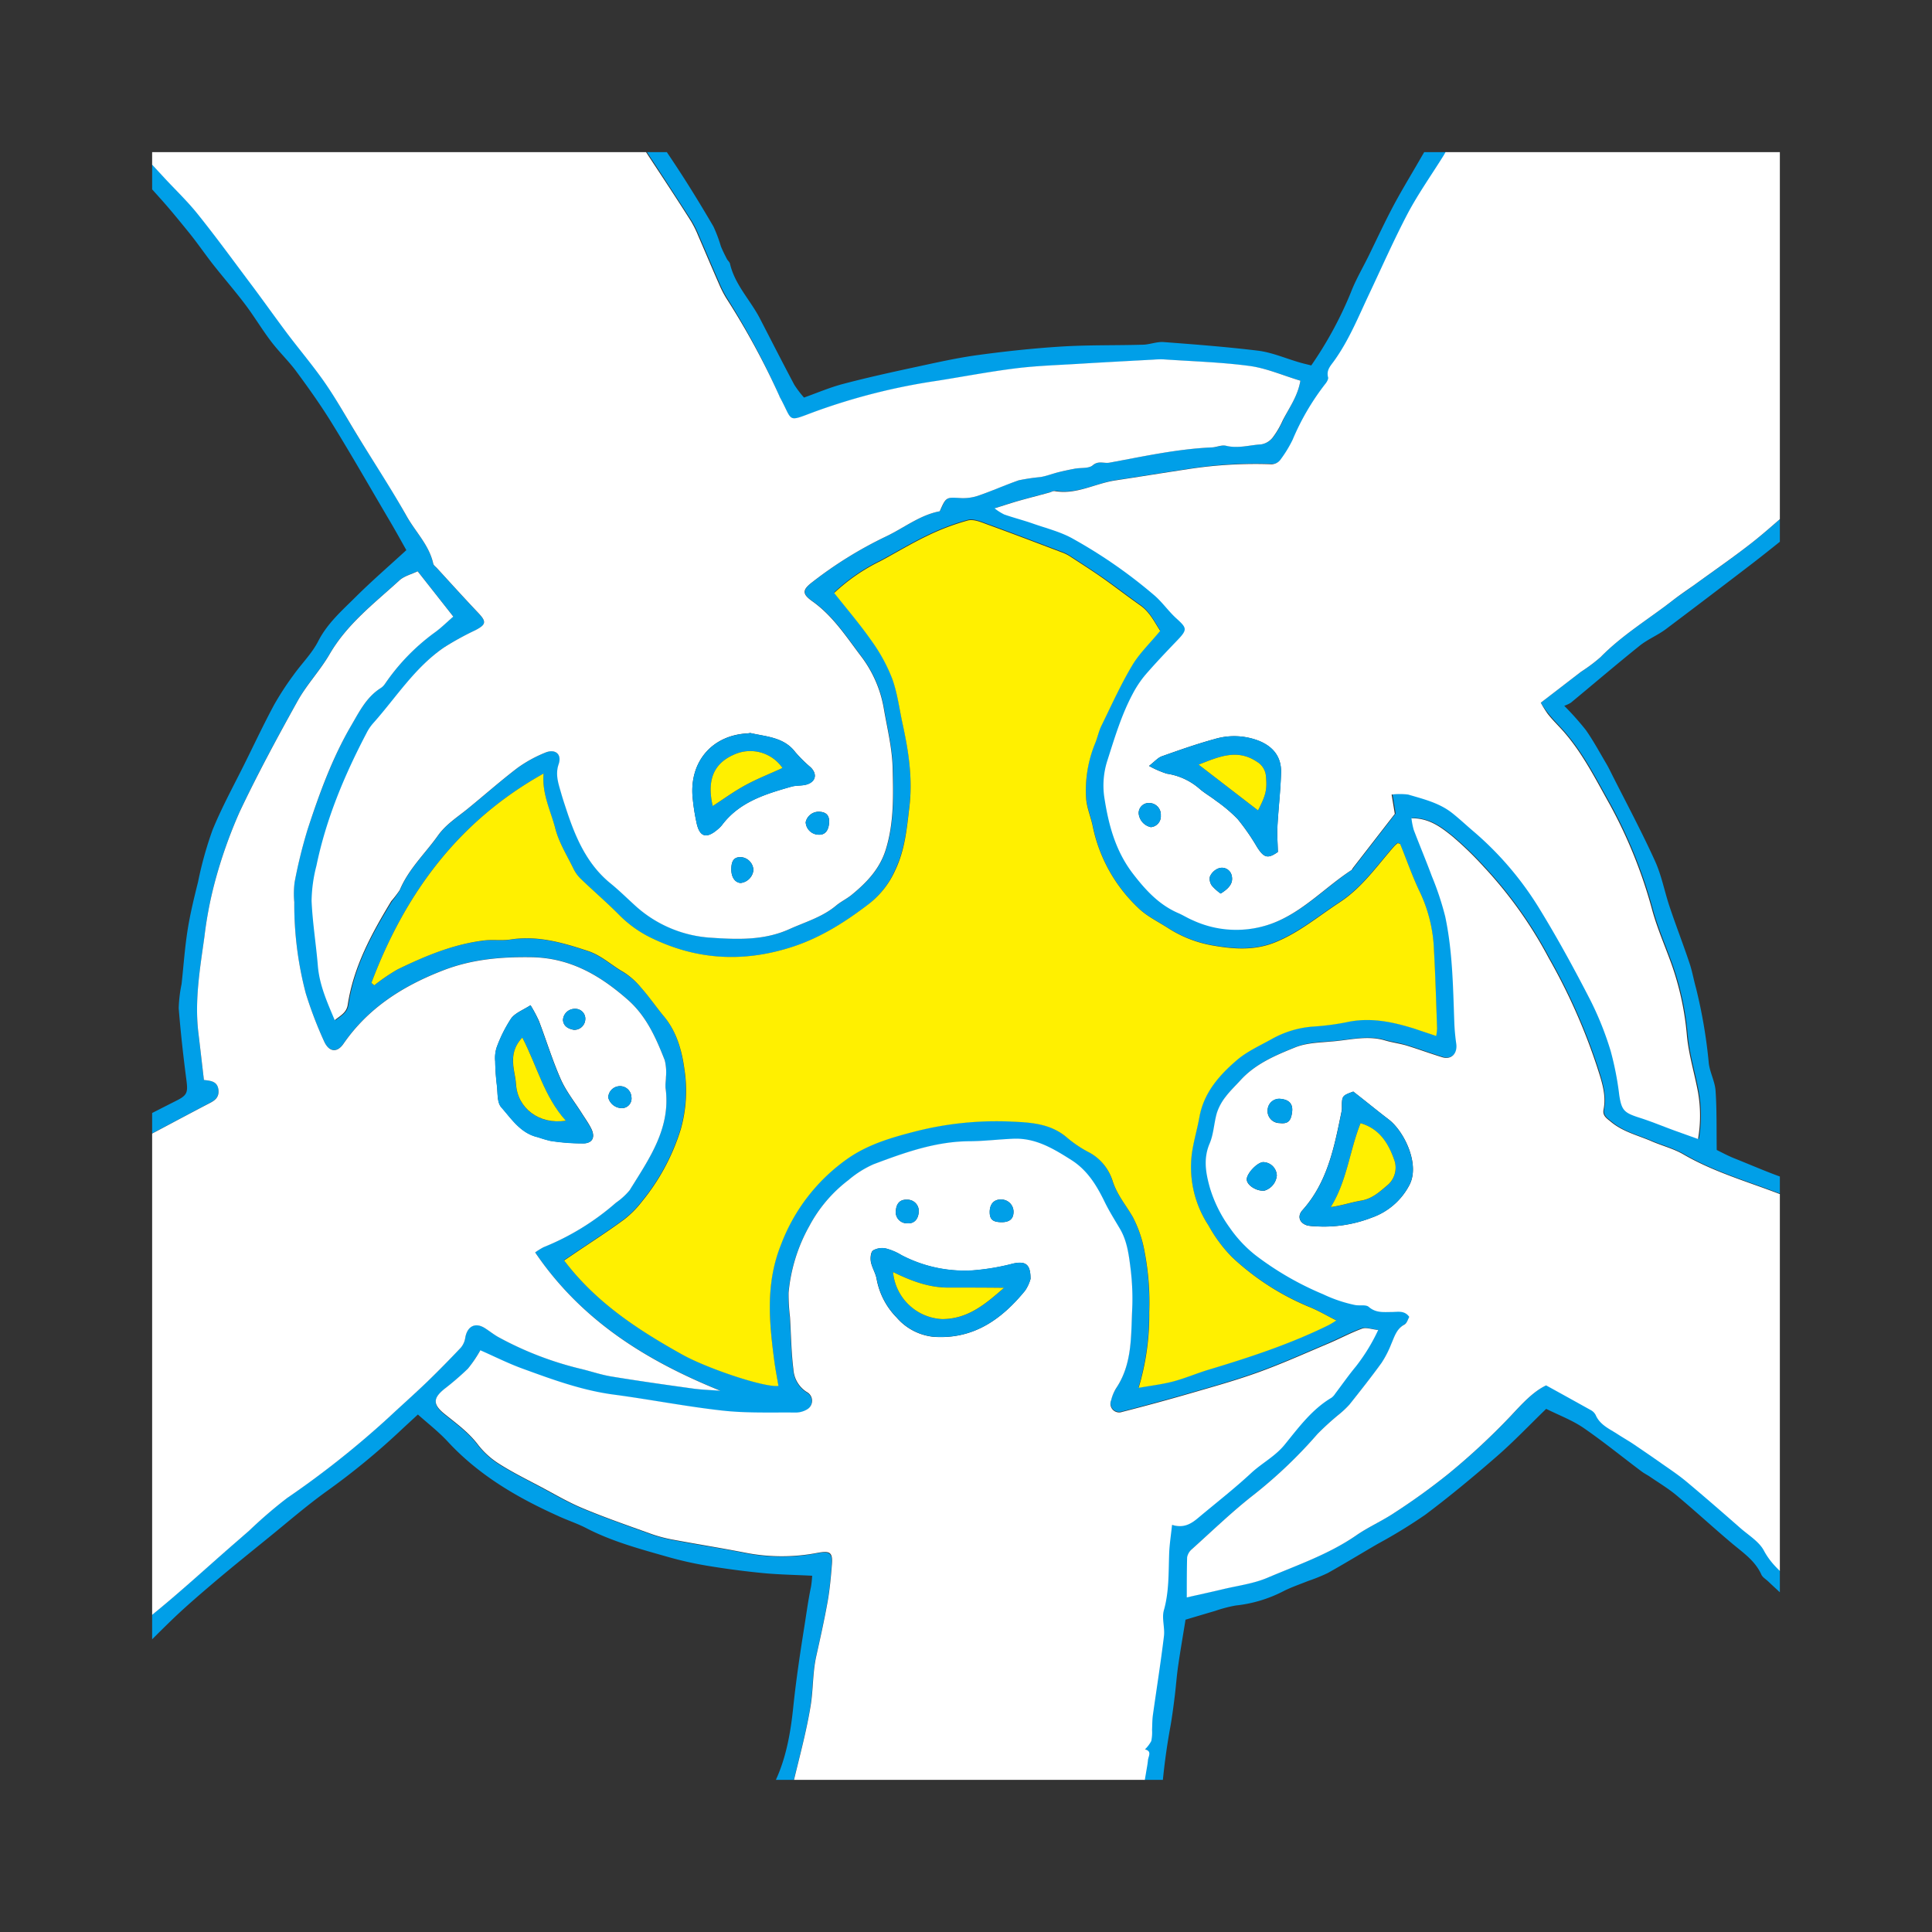 <svg id="レイヤー_1" data-name="レイヤー 1" xmlns="http://www.w3.org/2000/svg" xmlns:xlink="http://www.w3.org/1999/xlink" viewBox="0 0 400 400"><rect x="0" y="0" width="400" height="400" fill="#333333" stroke="none"/><defs><style>.cls-1{fill:none;}.cls-2{clip-path:url(#clip-path);}.cls-3{fill:#009fe8;}.cls-4{fill:#fff;}.cls-5{fill:#fff000;}</style><clipPath id="clip-path"><rect class="cls-1" x="31.5" y="31.5" width="337" height="337"/></clipPath></defs><g class="cls-2"><path class="cls-3" d="M412.87,79.5c-.79.72-1.55,1.45-2.35,2.14-2.53,2.15-5.06,4.31-7.64,6.41A32.61,32.61,0,0,1,399.93,90q-7.28,4.68-14.56,9.36c-1,.63-2.07,1.09-3,1.79-2.57,2-5.07,4-7.59,6-4,3.16-7.9,6.36-11.91,9.46q-9,6.9-18,13.67c-1.7,1.26-3.73,2.08-5.38,3.4-4.81,3.86-9.51,7.88-14.27,11.82a7.17,7.17,0,0,1-1.36.63,59.44,59.44,0,0,1,4.46,5c1.57,2.23,2.87,4.65,4.26,7,.44.75.82,1.54,1.21,2.32,3,5.93,6.13,11.79,8.87,17.83,1.41,3.1,2,6.54,3.13,9.79,1.28,3.8,2.74,7.54,4,11.33.57,1.67.86,3.43,1.34,5.13a104.81,104.81,0,0,1,2.66,15.63c.24,1.92,1.27,3.76,1.4,5.67.27,3.88.18,7.78.24,12.26.89.43,2.24,1.17,3.66,1.74,4.29,1.7,8.52,3.63,12.94,4.91,6.59,1.92,12,6.21,18.43,8.45,3.31,1.16,6.63,2.33,9.93,3.54,2,.74,4,1.58,6,2.38.18.07.33.23.51.28,7.3,2.29,14,6.15,21.52,8,1.95.47,3.72,1.71,5.57,2.58,1,.46,2,.91,3,1.33.36.16.82.12,1.13.33a31.1,31.1,0,0,0,11.5,4.83c1.19.25,1.31,1.37.79,2.95-.95,2.93-3.12,5.2-4.2,8.08a78.93,78.93,0,0,1-3.61,8c-1.47,2.88-3.12,5.67-4.75,8.47-1.81,3.13-3.7,6.22-5.53,9.34-2.23,3.79-4.39,7.62-6.68,11.38-.76,1.24-1.89,2.26-2.76,3.45-2.49,3.39-5,6.76-7.37,10.23-2.64,3.89-5,8-7.71,11.8s-5.6,7.58-7.66,11.87c-.8,1.68-2.53,1.72-3.34.06-1.51-3.09-4-5.21-6.39-7.58-2.07-2.08-3.65-4.62-5.53-6.89-3.32-4-6.59-8.05-10.1-11.86-2.71-2.95-5.77-5.57-8.68-8.33-.49-.47-1.18-.86-1.43-1.43-1.27-2.83-3.72-4.49-6-6.39-3.9-3.28-7.64-6.74-11.55-10-1.72-1.44-3.67-2.6-5.53-3.88-.57-.38-1.2-.69-1.74-1.1-4-3-7.89-6.17-12-9-2.32-1.58-5-2.59-7.73-3.94-3.46,3.35-6.7,6.77-10.23,9.84-4.8,4.18-9.71,8.26-14.8,12.08a106.48,106.48,0,0,1-9.79,6c-3.45,2-6.9,4.11-10.4,6.07a37.39,37.39,0,0,1-4.08,1.65c-1.73.7-3.51,1.29-5.16,2.14a27.8,27.8,0,0,1-9.8,2.93,28,28,0,0,0-4.27,1.12c-2.16.63-4.3,1.27-6.14,1.82-.54,3.37-1.08,6.44-1.52,9.52-.3,2-.44,4.1-.69,6.14s-.54,4.28-.91,6.4a135.78,135.78,0,0,0-2.23,24.24,30.74,30.74,0,0,1-1.07,8,22,22,0,0,0-.8,5.81c0,4.77-1.19,9.33-1.83,14a101.64,101.64,0,0,0-.76,12c-.09,4.23.13,8.46.15,12.7,0,3.13,0,6.26-.09,9.38a8.09,8.09,0,0,1-.3,2,1.66,1.66,0,0,1-2.21,1.31c-3.46-.67-7-1.22-10.45-1.76-4.46-.69-8.93-1.37-13.4-2-7.2-1-14.39-2-21.61-2.92-2.63-.33-5.33-.08-7.95-.49-4.54-.72-9-1.84-13.55-2.62a146,146,0,0,0-21.38-2,5.56,5.56,0,0,1-2-.28,2.08,2.08,0,0,1-1.14-3.29,32.39,32.39,0,0,0,3.05-7.92,37.72,37.72,0,0,1,3.16-7.58c2.62-5.08,3.3-10.67,4.53-16.11.92-4.06,1.38-8.23,3.5-12,.74-1.31.8-3,1.12-4.55.88-4.31,2.76-8.39,2.88-12.87a3.51,3.51,0,0,1,.43-1.4c2.39-4.95,3.32-10.4,3.86-15.66.57-5.47,1.38-10.9,2.24-16.3.46-2.86.84-5.77,1.44-8.62a21.78,21.78,0,0,0,.23-2.23c-3.47-.18-6.79-.23-10.09-.54-3.81-.37-7.62-.87-11.4-1.49a74,74,0,0,1-8.32-1.85c-5.73-1.63-11.51-3.17-16.87-5.93-1.9-1-4-1.67-5.91-2.56-8.47-3.81-16.39-8.43-22.8-15.34-1.84-2-4-3.68-6.24-5.67-1.36,1.26-2.58,2.37-3.78,3.5a148.06,148.06,0,0,1-15,12.31c-4.31,3.09-8.32,6.59-12.45,9.93-3.5,2.84-7,5.66-10.45,8.57-3.14,2.67-6.3,5.36-9.27,8.22-5.44,5.26-10.63,10.78-16.16,15.94-3.28,3.06-6.26,6.46-10.12,8.95-2.6,1.69-4.75,4.08-7.15,6.11-1.68,1.41-2.42,1.22-3.31-.8-1.34-3.05-2.52-6.18-4-9.18a20,20,0,0,0-2.64-3.48c-1.16-1.44-2.38-2.82-3.53-4.26-.92-1.15-1.76-2.35-2.65-3.51a17,17,0,0,1-2.14-2.8A56.48,56.48,0,0,0-24,331a53.78,53.78,0,0,1-3.19-5c-1.66-2.54-3.38-5-5-7.59-1.11-1.73-2-3.59-3.19-5.29-2-2.9-4.22-5.62-6-8.62-2.17-3.6-4-7.39-6-11.13a60.4,60.4,0,0,0-9.69-14.32c-1.35-1.41-1.12-2.81.75-3.68,5-2.32,10.08-4.41,15-6.83,7.39-3.61,14.94-6.88,22-11.26,4.16-2.59,8.7-4.56,13-6.85,2.59-1.37,5.11-2.88,7.7-4.25,3-1.57,6-3,8.91-4.58,4.48-2.36,8.93-4.8,13.42-7.15Q30,231.18,36.29,228c2.45-1.21,2.65-1.71,2.31-4.34-.65-4.95-1.2-9.92-1.6-14.9a28.42,28.42,0,0,1,.59-5c.41-3.71.66-7.45,1.24-11.14.53-3.38,1.35-6.73,2.18-10.06a76.12,76.12,0,0,1,3-10.74c2-4.88,4.58-9.54,6.92-14.29,1.91-3.86,3.75-7.76,5.79-11.55a60.23,60.23,0,0,1,4-6.16c1.69-2.39,3.86-4.51,5.17-7.08,1.9-3.71,4.92-6.33,7.74-9.14,3.32-3.3,6.87-6.37,10.5-9.7-1.09-1.93-2.17-3.9-3.31-5.84-4-6.77-7.87-13.58-12-20.27C66.56,84.1,64,80.49,61.42,77c-1.61-2.21-3.63-4.11-5.28-6.29-1.9-2.49-3.5-5.2-5.39-7.7-2.18-2.88-4.56-5.61-6.79-8.45C42.27,52.37,40.72,50.11,39,48s-3.58-4.41-5.47-6.53c-2.8-3.14-5.66-6.23-8.55-9.3-1.54-1.63-3.46-3-4.73-4.77a62.39,62.39,0,0,0-8.51-9.76,21.44,21.44,0,0,0-2-1.67c-1.43-1.09-1.41-2.28.1-3.23a9.61,9.61,0,0,1,1.08-.49C16,9.74,21.19,7.32,26.27,4.75c3.22-1.63,6.5-3.12,9.32-5.56a63.29,63.29,0,0,1,8.06-5.35c3.39-2.15,6.79-4.28,10.24-6.33,2.7-1.6,5.52-3,8.21-4.61,3.8-2.27,7.49-4.71,11.29-6.95,3-1.75,6.06-3.28,9-5a66.67,66.67,0,0,0,5.77-3.56c1.43-1,2.73-.81,3.66.36a49.05,49.05,0,0,0,7.73,8.31c1.47,1.16,2.31,3.1,3.5,4.63a8,8,0,0,0,1.44,1.21c.36.29.87.49,1.09.86,1.33,2.27,2.54,4.61,3.91,6.85.66,1.06,1.66,1.9,2.38,2.93C115.54-2.31,119.17,2.8,122.68,8c2.41,3.58,4.55,7.35,6.92,11,3.52,5.32,7.21,10.54,10.71,15.88,2.57,3.92,5,7.92,7.39,12a29.73,29.73,0,0,1,1.55,4.11c.36.9.8,1.76,1.24,2.62.18.35.57.62.65,1,1,4.34,4.2,7.5,6.18,11.31,2.37,4.59,4.71,9.19,7.14,13.76a21.29,21.29,0,0,0,2,2.63c2.8-1,5.41-2.12,8.12-2.83,4.83-1.27,9.7-2.35,14.58-3.4,4.32-.93,8.65-1.92,13-2.53,5.82-.8,11.68-1.43,17.54-1.8,5.58-.35,11.2-.22,16.79-.38,1.47,0,2.95-.65,4.4-.55,6.55.49,13.11,1,19.62,1.79,2.88.37,5.66,1.59,8.49,2.41.83.25,1.68.43,2.48.64a79,79,0,0,0,8.19-15.09c1-2.62,2.46-5.09,3.71-7.63,1.63-3.34,3.2-6.71,4.93-10,1.55-2.94,3.27-5.79,4.94-8.66,2.16-3.74,4.36-7.45,6.51-11.2,2.58-4.5,5.38-8.91,7.6-13.59A56,56,0,0,1,315-2.37a3.15,3.15,0,0,0,.93-1.8c-.16-2.56,1.55-3.13,3.4-3,5.95.24,12-.28,17.71,2.1a7.19,7.19,0,0,0,2.54.75c2.92,0,5.1,1.63,7.54,2.88,5.5,2.82,11.24,5.18,16.79,7.92A28.84,28.84,0,0,1,370,10.5c3.41,3,6.54,6.23,9.89,9.25s6.78,6.2,8.64,10.65c.85,2,2.56,3.71,3.91,5.52a91.27,91.27,0,0,1,11,19.73c1.95,4.67,3.3,9.57,5.78,14,1,1.84,1.34,4.07,2,6.09C411.67,76.89,412.2,78,412.87,79.5Zm-143.64-.68c-3.69-1.11-7-2.58-10.47-3-5.92-.79-11.92-1-17.89-1.37a17.89,17.89,0,0,0-2.07.06c-5.18.28-10.35.55-15.52.87-4.32.26-8.66.4-12.95.93-5.46.68-10.87,1.72-16.31,2.58a128.51,128.51,0,0,0-25.35,6.4c-5.86,2.18-4.43,2.14-7.15-2.9-.05-.09-.08-.18-.12-.27A156.94,156.94,0,0,0,150.47,61.6,23.19,23.19,0,0,1,149,58.7c-1.46-3.32-2.87-6.67-4.31-10a21.86,21.86,0,0,0-1.44-2.91c-2.58-4-5.21-8.06-7.85-12.08-3-4.56-6-9.13-9-13.67-2.18-3.25-4.47-6.42-6.67-9.66-1.71-2.51-3.25-5.13-5-7.57-4-5.44-8.28-10.67-12.08-16.24-2.47-3.63-4.73-7.35-8-10.36-1.36-1.25-2.51-2.74-3.78-4.09-.94-1-1.84-1.07-3.11-.27-3.29,2.09-6.7,4-10.07,5.95-2.2,1.28-4.42,2.52-6.61,3.81-2.62,1.55-5.18,3.2-7.82,4.71-2,1.11-4.08,2-6,3.11-5,2.9-9.92,5.86-14.85,8.84A14.63,14.63,0,0,0,39.46.34c-4.17,4.08-9.54,6.12-14.58,8.73-3.46,1.78-6.85,3.7-10.66,5.77,1.21,1.21,2.13,2.16,3.09,3.08a21.94,21.94,0,0,1,2,1.76c1.46,1.82,2.73,3.83,4.28,5.58,3.42,3.89,7,7.68,10.47,11.49,2.33,2.54,4.84,4.92,7,7.61,3.91,4.92,7.62,10,11.39,15,2.39,3.21,4.71,6.48,7.12,9.69,2.59,3.43,5.38,6.73,7.81,10.27S71.76,86.55,74,90.15c3.38,5.51,7,10.92,10.09,16.57,1.85,3.33,4.75,6.08,5.6,10,.07.33.47.61.74.89,2.85,3.11,5.68,6.24,8.58,9.3,1.73,1.83,1.65,2.42-.63,3.6A59.88,59.88,0,0,0,92,134c-6.08,4.17-9.92,10.45-14.67,15.88a9.62,9.62,0,0,0-1.32,2c-4.57,8.72-8.36,17.74-10.35,27.43a30.54,30.54,0,0,0-1,7.24c.19,4.5.93,9,1.3,13.48.33,4,1.9,7.46,3.49,11.23,1.29-1,2.47-1.6,2.7-3.22,1.16-7.89,4.9-14.72,9-21.41a22,22,0,0,0,1.68-2.39c1.82-4.35,5.25-7.54,7.91-11.28,1.63-2.29,4-3.75,6.07-5.47,3.49-2.84,6.86-5.83,10.43-8.55a27.24,27.24,0,0,1,5.65-3.11c2.06-.89,3.51.31,2.83,2.37s0,4.07.52,6c.32,1.13.69,2.24,1.06,3.36,1.92,5.85,4.28,11.43,9.3,15.43,1.76,1.41,3.37,3,5,4.52a25.61,25.61,0,0,0,15.73,6.62c5.44.37,11,.57,16.2-1.8,3.29-1.48,6.8-2.48,9.65-4.87,1-.81,2.16-1.36,3.14-2.16,3.15-2.56,5.89-5.4,7.14-9.46,1.71-5.54,1.55-11.24,1.41-16.87-.1-4.08-1.11-8.15-1.81-12.2a24.76,24.76,0,0,0-4.6-10.75c-3.12-4.09-5.94-8.55-10.3-11.61-2.12-1.49-2-2.31.19-4a83.42,83.42,0,0,1,15-9.29c3.79-1.77,7.12-4.51,11.28-5.29,1.27-2.93,1.36-2.91,4.14-2.74a9.81,9.81,0,0,0,3.7-.44c2.87-1,5.64-2.28,8.52-3.23a41,41,0,0,1,4.5-.67c1.25-.24,2.45-.71,3.69-1s2.3-.52,3.45-.74,2.86,0,3.68-.7c1.19-1,2.35-.33,3.45-.54,7-1.29,14.05-2.85,21.24-3.16,1,0,2-.56,2.89-.34,2.49.62,4.88-.15,7.3-.29a3.83,3.83,0,0,0,2.38-1.41,17.94,17.94,0,0,0,2.05-3.5C266.87,84.48,268.67,82.1,269.23,78.82ZM319,145.49c3-2.29,5.69-4.38,8.4-6.44a33.1,33.1,0,0,0,4-3c4.47-4.61,10-7.89,15-11.79,1.39-1.08,2.88-2,4.3-3.08,4-2.88,8-5.66,11.84-8.66,3.32-2.59,6.4-5.48,9.63-8.17,2.5-2.07,5-4.21,7.64-6,5.46-3.65,11.14-7,16.57-10.66,3.49-2.36,6.69-5.14,10.06-7.67a2.7,2.7,0,0,0,1-3.14c-1-3.35-1.18-7-3.52-9.88a3.94,3.94,0,0,1-.46-1.38,94.31,94.31,0,0,0-15.11-29.48A22.88,22.88,0,0,1,386,32.78a35.41,35.41,0,0,0-9.23-11.3,58.46,58.46,0,0,1-7.42-6.69C367,12,363.91,10.57,360.87,9c-5.07-2.56-10.43-4.59-15.34-7.4a32.65,32.65,0,0,0-7-2.67,54.41,54.41,0,0,0-15-2.55,5.41,5.41,0,0,0-4.61,2,33.66,33.66,0,0,0-3.77,4.86c-4.78,8.31-9.44,16.69-14.12,25.06-.71,1.27-1.26,2.63-2,3.87-2.45,4-5.2,7.81-7.39,11.93-2.91,5.45-5.41,11.12-8,16.71-2.22,4.7-4.17,9.53-7.22,13.79-.71,1-1.69,1.94-1.27,3.44.1.36-.24,1-.54,1.31a50.93,50.93,0,0,0-6.8,11.6,25.12,25.12,0,0,1-2.61,4.25,2.36,2.36,0,0,1-1.73.84,91.32,91.32,0,0,0-17.25,1c-5,.76-10.05,1.58-15.09,2.34-4.2.62-8.1,3-12.57,2.22-.34-.06-.75.2-1.13.3-2.27.62-4.55,1.2-6.82,1.85-1.4.39-2.79.87-4.51,1.42a11,11,0,0,0,2,1.27c1.94.68,3.93,1.18,5.87,1.86,2.86,1,5.9,1.74,8.49,3.24a102.48,102.48,0,0,1,16.83,11.74c1.6,1.41,2.85,3.23,4.43,4.66,2.21,2,2.26,2.42.14,4.62s-4.47,4.68-6.58,7.12a22.2,22.2,0,0,0-2.59,3.9c-2.32,4.35-3.72,9-5.21,13.71a16.87,16.87,0,0,0-.69,7.53c.82,5.74,2.23,11.23,6,16.05,2.64,3.42,5.38,6.42,9.41,8.13,1,.41,1.89,1,2.88,1.43a21.46,21.46,0,0,0,16.35.73c6.41-2.34,11-7.46,16.55-11.1.15-.1.22-.33.34-.48l8.64-11.15c-.25-1.53-.44-2.65-.66-4a13.78,13.78,0,0,1,3.44,0c3.18.94,6.46,1.72,9.13,3.85,1.53,1.21,2.95,2.56,4.44,3.82a66.94,66.94,0,0,1,13.79,16.28c3.68,6,7.06,12.23,10.29,18.5a65.16,65.16,0,0,1,4.26,10.63,63.11,63.11,0,0,1,1.79,9.22c.49,3.06,1,3.61,4.08,4.57,2.42.76,4.77,1.74,7.16,2.62l5.06,1.87a28.21,28.21,0,0,0,0-9.66c-.73-4-1.95-7.86-2.31-11.84a59.22,59.22,0,0,0-3.36-15.2c-1.27-3.49-2.75-6.92-3.76-10.49a99.47,99.47,0,0,0-8.8-22c-3.12-5.53-5.95-11.28-10.36-16-.87-.93-1.75-1.84-2.53-2.83A24.54,24.54,0,0,1,319,145.49ZM146.73,431.67c1.91,0,3.58-.1,5.22,0,2.9.25,5.8.55,8.68,1,4.84.74,9.74,1.05,14.49,2.35a39.87,39.87,0,0,0,6,1.11c3.21.38,6.43.55,9.64.9,1.85.2,3.67.67,5.52.9,3.3.4,6.62.6,9.9,1.06,7.18,1,14.33,2.14,21.51,3.14a32.8,32.8,0,0,0,4.33,0c.11-1,.22-1.56.23-2.14,0-5.7,0-11.4.05-17.1.08-6.27-.27-12.58,1.55-18.71a6.09,6.09,0,0,0,.09-.88c.69-5.16,1.52-10.3,2-15.48.41-4.2.44-8.43.64-12.66,0-.88,0-1.77,0-2.66s0-1.94.13-2.9.27-1.74.41-2.62.32-1.74.4-2.61.9-1.86-.61-2.26a7,7,0,0,0,1.3-1.72,9,9,0,0,0,.16-2.34c0-1,0-2,.16-2.94.76-5.45,1.63-10.88,2.29-16.34.22-1.8-.51-3.78,0-5.46,1.11-3.86,1-7.76,1.09-11.67.07-1.93.38-3.84.6-6,2.39.74,3.94-.21,5.39-1.43,3.7-3.08,7.51-6,11-9.31,2.22-2.06,4.94-3.42,6.93-5.87,2.88-3.54,5.64-7.32,9.7-9.72a3.15,3.15,0,0,0,.77-.85c1.41-1.86,2.75-3.79,4.24-5.58a38.51,38.51,0,0,0,4.65-7.59c-1.37-.14-2.51-.59-3.36-.27-2.48.91-4.83,2.17-7.27,3.21-4.68,2-9.34,4.07-14.12,5.8-4.62,1.67-9.36,3-14.08,4.36s-9.46,2.66-14.21,3.87A1.8,1.8,0,0,1,230,290a8.7,8.7,0,0,1,1-2.45c3.35-4.95,3.1-10.65,3.35-16.21a50.64,50.64,0,0,0-.35-8.79c-.35-2.76-.71-5.59-2.19-8.08-1.09-1.85-2.24-3.67-3.17-5.59-1.65-3.39-3.56-6.52-6.86-8.62-3.68-2.33-7.37-4.59-11.95-4.42-3.13.12-6.25.48-9.38.52-6.93.09-13.31,2.38-19.65,4.77a21.27,21.27,0,0,0-5.2,3.28,29.12,29.12,0,0,0-8.09,9.51,34.61,34.61,0,0,0-4.29,13.83,40,40,0,0,0,.29,5c.22,3.62.26,7.27.71,10.86a6,6,0,0,0,2.72,4.64,2.06,2.06,0,0,1,.12,3.62,4.6,4.6,0,0,1-2.51.66c-5-.05-10.06.15-15-.4-7.48-.83-14.89-2.34-22.36-3.29-6.7-.86-12.94-3.17-19.19-5.45-2.94-1.08-5.75-2.5-8.6-3.75a26,26,0,0,1-2.6,3.83,58.83,58.83,0,0,1-4.93,4.24c-2.28,1.88-2.19,3.24.12,5.11s5,3.79,6.92,6.36a16.94,16.94,0,0,0,4.3,3.92c2.71,1.73,5.6,3.16,8.44,4.67s5.82,3.27,8.88,4.55c4.61,1.92,9.34,3.55,14,5.25a29.26,29.26,0,0,0,4.49,1.23c5.1,1,10.25,1.74,15.34,2.77a39.05,39.05,0,0,0,14.89,0c2.46-.44,3.12-.06,2.94,2.38s-.43,5.11-.87,7.63c-.69,3.85-1.54,7.67-2.39,11.48-.74,3.37-.6,6.85-1.15,10.2-.93,5.7-2.51,11.29-3.82,16.93a25.06,25.06,0,0,0-.74,3.14c-.53,4.89-2.25,9.49-3.52,14.19-.69,2.52-1.87,4.91-2.52,7.44-.95,3.78-1.42,7.69-2.5,11.43-.76,2.61-.63,5.42-2.18,7.87C149.26,419.4,147.59,425.22,146.73,431.67ZM42.22,223.6c1.47.17,2.8.27,3,2,.15,1.43-.57,2.12-1.74,2.72-6.6,3.46-13.15,7-19.77,10.44-4.71,2.44-9.49,4.74-14.24,7.1-2,1-4.07,1.93-6.06,3q-7.77,4.16-15.5,8.4c-1.8,1-3.58,2-5.35,3-2.71,1.59-5.31,3.41-8.14,4.76-6.46,3.11-13,6-19.55,9-2.39,1.11-4.72,2.33-7.22,3.57a11.63,11.63,0,0,0,.78,2.13c1.77,2.81,3.68,5.54,5.38,8.39,2.31,3.85,4.47,7.8,6.72,11.69,1.61,2.79,3.19,5.59,4.92,8.3,2.59,4,5.41,7.94,7.91,12,2.67,4.35,5.29,8.71,8.77,12.49a11.94,11.94,0,0,1,1.34,1.94,63.14,63.14,0,0,0,5.72,8.86c1.89,2.24,3.52,4.71,5.54,6.83a23.73,23.73,0,0,1,4.18,6.31c.78,1.66,1.61,3.28,2.58,5.24,1.24-.89,2.18-1.54,3.07-2.24s1.82-1.49,2.69-2.27c2.94-2.59,5.93-5.12,8.77-7.82,5.47-5.22,10.38-11,16.27-15.79,5.31-4.35,10.38-9,15.55-13.52l3.78-3.29a95,95,0,0,1,7.79-6.7,189.26,189.26,0,0,0,21-16.65c2.65-2.48,5.38-4.89,8-7.41,2.4-2.3,4.73-4.68,7-7.1a4.16,4.16,0,0,0,.91-2.05c.42-2.42,2.08-3.25,4.11-1.95.91.58,1.76,1.27,2.7,1.8a69.12,69.12,0,0,0,17.24,6.63c2.09.51,4.15,1.22,6.27,1.56,5.62.92,11.26,1.72,16.91,2.5,1.85.25,3.72.3,5.59.44-15.31-6.21-28.8-14.56-38.35-28.64a14.38,14.38,0,0,1,1.74-1.08,52.42,52.42,0,0,0,15-9.22,14,14,0,0,0,2.82-2.57c4-6.47,8.55-12.79,7.45-21.08-.1-.77.1-1.58.07-2.36a10.5,10.5,0,0,0-.25-3.48c-1.81-4.61-3.79-9.13-7.66-12.53-5.74-5.06-11.92-8.69-20-8.8-6.28-.09-12.28.43-18.18,2.71-8.32,3.21-15.56,7.77-20.71,15.26-1.31,1.9-3,1.65-4-.6a82.76,82.76,0,0,1-3.77-9.89,72.29,72.29,0,0,1-2.38-18.88,19,19,0,0,1,.07-4.13,101.47,101.47,0,0,1,2.74-11.06c2.46-7.36,5.1-14.67,9-21.4,1.68-2.88,3.21-5.91,6.17-7.78a3.2,3.2,0,0,0,.81-.83,43.45,43.45,0,0,1,10.14-10.51c1.4-1,2.64-2.25,4-3.41l-7.38-9.38c-1.34.64-2.78,1-3.73,1.84-5.19,4.75-10.85,9-14.49,15.31-2,3.37-4.72,6.28-6.62,9.68-4.2,7.54-8.32,15.15-12,22.95a98.68,98.68,0,0,0-5.18,14.68A81.34,81.34,0,0,0,42.32,194c-.92,6.6-2.06,13.2-1.24,19.92C41.47,217.09,41.83,220.3,42.22,223.6Zm403.06,55.67c-1.47-.62-2.86-1.55-4.35-1.74-2-.25-3.39-1.3-5-2.24-2.59-1.51-4.94-3.46-7.94-4.31-3.48-1-6.93-2.14-10.31-3.43-6.23-2.37-12.36-5-18.59-7.32s-12.43-4.36-18.27-7.47q-4.54-2.41-9.29-4.43c-7.58-3.21-15.65-5.2-22.85-9.38-2.09-1.22-4.52-1.84-6.77-2.8-2.79-1.18-5.79-1.89-8.2-3.91-.85-.71-1.82-1.25-1.58-2.55.6-3.13-.47-6.14-1.35-8.92a123.64,123.64,0,0,0-10-22.5,88.25,88.25,0,0,0-13.48-18.91A68.82,68.82,0,0,0,300.7,173c-2.3-1.84-4.76-3.72-8.37-3.66a14.78,14.78,0,0,0,.47,2.4c1.22,3.21,2.56,6.38,3.75,9.6a60.06,60.06,0,0,1,2.77,8.35c1.51,7.14,1.61,14.42,1.87,21.68a42.12,42.12,0,0,0,.41,4.63c.29,2-1,3.39-2.9,2.81-2.53-.78-5-1.7-7.55-2.47-1.4-.43-2.87-.63-4.27-1-3.73-1.12-7.42-.06-11.11.21-2.54.19-5.24.29-7.54,1.23-4.07,1.64-8.21,3.39-11.29,6.78-1.05,1.15-2.19,2.23-3.12,3.47a10.88,10.88,0,0,0-1.77,3.28c-.61,2.06-.65,4.34-1.48,6.29-1.34,3.14-.83,6.09,0,9.15a27.5,27.5,0,0,0,4.11,8.32,26.31,26.31,0,0,0,5.36,5.73,62.86,62.86,0,0,0,14,8.08,29,29,0,0,0,6.65,2.24c.94.17,2.21-.14,2.8.38,1.47,1.28,3.08,1,4.73,1.06,1.23,0,2.6-.39,3.65,1-.33.52-.54,1.32-1,1.6-1.64.91-2.05,2.52-2.72,4a20.82,20.82,0,0,1-2,3.9c-2.13,2.94-4.38,5.79-6.64,8.63a19.33,19.33,0,0,1-2.11,2,56,56,0,0,0-4.55,4.14,97.05,97.05,0,0,1-13.16,12.55c-4.48,3.49-8.58,7.47-12.81,11.27a2.94,2.94,0,0,0-1,1.69c-.11,2.71-.06,5.42-.07,8.31,2.67-.61,5.15-1.14,7.61-1.73,3.05-.73,6.24-1.13,9.09-2.34,6.21-2.64,12.64-4.84,18.29-8.71,2.59-1.77,5.5-3.06,8.1-4.81a134.06,134.06,0,0,0,11.08-8,140.82,140.82,0,0,0,12.86-11.94c2.31-2.46,4.61-5.06,7.37-6.37,3.31,1.82,6.29,3.45,9.25,5.12a2.4,2.4,0,0,1,1,1c.89,2.09,2.87,2.89,4.58,4,1,.65,2,1.22,3,1.87,2.12,1.43,4.24,2.88,6.32,4.35,1.69,1.19,3.4,2.35,5,3.67,3.75,3.14,7.44,6.35,11.12,9.58,1.69,1.47,3.82,2.75,4.82,4.62,1.89,3.56,5,5.64,7.89,8.1,1.33,1.14,2.57,2.38,3.79,3.64.54.55.88,1.29,1.39,1.88,2.56,2.95,5.15,5.87,7.72,8.8a12.29,12.29,0,0,1,2.07,2.48c2,4.25,5.9,6.76,8.8,10.17.89,1.05,1.7.79,2.36-.27s1-1.92,1.66-2.78c3.12-4.14,6.29-8.24,9.42-12.36.17-.22.2-.54.35-.78,1.93-3.06,3.77-6.18,5.82-9.15s4.44-5.53,6.23-8.55,4.29-5.75,5.7-9.17c1.32-3.2,3.42-6.09,5.2-9.1.64-1.08,1.44-2.07,2-3.19,1.69-3.3,3.17-6.7,4.68-10.09C441.94,287,444.32,283.76,445.28,279.27ZM76.9,203.49l.59.52a38.06,38.06,0,0,1,4.79-3.29c5.74-2.82,11.63-5.29,18.07-6,1.75-.2,3.57.09,5.3-.18,5.61-.86,10.79.63,16,2.37,2.82.93,4.84,2.93,7.29,4.32a15,15,0,0,1,3.73,3.17c1.68,1.89,3.11,4,4.73,5.94,2.62,3.14,3.71,7,4.24,10.8a29.38,29.38,0,0,1-.73,12.6,44.21,44.21,0,0,1-8,14.92,20.81,20.81,0,0,1-3.73,3.77c-3.23,2.38-6.62,4.56-9.95,6.81l-2.47,1.67c6.59,8.71,15.3,14.38,24.47,19.49,5.1,2.84,17,6.86,19.9,6.48-.3-1.8-.66-3.6-.89-5.41-1-8-1.76-15.87,1.39-23.76a38.18,38.18,0,0,1,14.24-18.17c4.24-2.86,9.13-4.22,14-5.45a68,68,0,0,1,19.81-1.92c4.05.18,8,.49,11.29,3.39a24.71,24.71,0,0,0,4.66,3.07,10.2,10.2,0,0,1,4.67,5.76c.92,2.91,2.73,5,4.16,7.45a25,25,0,0,1,2.49,7.32,55.09,55.09,0,0,1,.95,12.41,52.25,52.25,0,0,1-2.2,15.71c2.58-.46,4.91-.73,7.15-1.32,2.47-.65,4.84-1.68,7.29-2.42,8.47-2.55,16.88-5.28,24.84-9.22a16.67,16.67,0,0,0,1.65-1c-2.07-1-3.91-2.12-5.87-2.9a52.93,52.93,0,0,1-15.73-10.21,29.91,29.91,0,0,1-4.88-6.58,22,22,0,0,1-3.45-14.65c.33-2.61,1.13-5.17,1.59-7.77.91-5,4.1-8.65,7.75-11.78,2.12-1.82,4.8-3,7.28-4.4a20.54,20.54,0,0,1,8.4-2.54,53.11,53.11,0,0,0,7-.9c4.88-1.09,9.51-.1,14.12,1.34,1.45.46,2.88,1,4.47,1.5a11.28,11.28,0,0,0,.19-1.55c-.2-5.41-.35-10.81-.65-16.21a30.52,30.52,0,0,0-2.85-11.9c-1.58-3.25-2.76-6.7-4.13-10.05,0-.11-.3-.13-.51-.22a6.32,6.32,0,0,0-.64.54c-3.62,4.1-6.7,8.66-11.45,11.76-4.34,2.84-8.32,6.19-13.22,8.21-4.32,1.79-8.69,1.44-13,.69a24.92,24.92,0,0,1-9.24-3.6c-2.13-1.37-4.52-2.51-6.28-4.27A32.12,32.12,0,0,1,226.25,171c-.39-2-1.3-4-1.39-6a25.81,25.81,0,0,1,1.87-11.23c.5-1.18.74-2.47,1.29-3.61,2.07-4.22,4-8.52,6.4-12.55,1.52-2.55,3.75-4.68,5.78-7.14-1.21-1.87-2.17-3.9-4.11-5.26-2.49-1.74-4.88-3.62-7.37-5.37s-4.9-3.29-7.37-4.9a8.35,8.35,0,0,0-1.6-.75c-5.05-1.91-10.09-3.84-15.17-5.68-1.35-.49-3-1.22-4.2-.89a48.57,48.57,0,0,0-8.5,3.23c-3.27,1.57-6.39,3.46-9.59,5.18a38.65,38.65,0,0,0-9.58,6.6c2.68,3.42,5.41,6.61,7.8,10a34.86,34.86,0,0,1,4.2,7.72c1.09,3,1.48,6.26,2.17,9.41,1.23,5.67,2.11,11.27,1.4,17.2-.54,4.5-.93,8.81-2.9,13A18.3,18.3,0,0,1,180.1,187c-4.89,3.77-10.09,7.13-16.1,9.07-9.89,3.19-19.43,2.78-28.85-1.72a24.14,24.14,0,0,1-6.93-4.88c-2.55-2.58-5.31-4.94-7.93-7.46a7.51,7.51,0,0,1-1.56-2.14c-1.33-2.73-3-5.39-3.75-8.29-1-3.69-2.81-7.21-2.43-11.41C94.83,170,83.83,185.1,76.9,203.49Z"/><path class="cls-4" d="M269.23,78.82c-.56,3.28-2.36,5.66-3.67,8.25a17.94,17.94,0,0,1-2.05,3.5A3.83,3.83,0,0,1,261.13,92c-2.42.14-4.81.91-7.3.29-.88-.22-1.91.29-2.89.34-7.19.31-14.2,1.87-21.24,3.16-1.1.21-2.26-.48-3.45.54-.82.71-2.43.47-3.68.7s-2.31.46-3.45.74-2.44.79-3.69,1a41,41,0,0,0-4.5.67c-2.88,1-5.65,2.25-8.52,3.23a9.81,9.81,0,0,1-3.7.44c-2.78-.17-2.87-.19-4.14,2.74-4.16.78-7.49,3.52-11.28,5.29a83.42,83.42,0,0,0-15,9.29c-2.17,1.65-2.31,2.47-.19,4,4.36,3.06,7.18,7.52,10.3,11.61a24.76,24.76,0,0,1,4.6,10.75c.7,4.05,1.71,8.12,1.81,12.2.14,5.63.3,11.33-1.41,16.87-1.25,4.06-4,6.9-7.14,9.46-1,.8-2.17,1.35-3.14,2.16-2.85,2.39-6.36,3.39-9.65,4.87-5.22,2.37-10.76,2.17-16.2,1.8a25.61,25.61,0,0,1-15.73-6.62c-1.67-1.52-3.28-3.11-5-4.52-5-4-7.38-9.58-9.3-15.43-.37-1.12-.74-2.23-1.06-3.36-.57-2-1.25-3.86-.52-6s-.77-3.26-2.83-2.37a27.24,27.24,0,0,0-5.65,3.11c-3.57,2.72-6.94,5.71-10.43,8.55-2.12,1.72-4.44,3.18-6.07,5.47-2.66,3.74-6.09,6.93-7.91,11.28A22,22,0,0,1,81,186.58c-4.05,6.69-7.79,13.52-9,21.41-.23,1.62-1.41,2.21-2.7,3.22-1.59-3.77-3.16-7.27-3.49-11.23-.37-4.5-1.11-9-1.3-13.48a30.54,30.54,0,0,1,1-7.24c2-9.69,5.78-18.71,10.35-27.43a9.62,9.62,0,0,1,1.32-2C82,144.44,85.88,138.16,92,134a59.88,59.88,0,0,1,6.39-3.51c2.28-1.18,2.36-1.77.63-3.6-2.9-3.06-5.73-6.19-8.58-9.3-.27-.28-.67-.56-.74-.89-.85-3.89-3.75-6.64-5.6-10C80.92,101.07,77.35,95.66,74,90.15c-2.21-3.6-4.26-7.31-6.65-10.78S62.1,72.53,59.51,69.1c-2.41-3.21-4.73-6.48-7.12-9.69-3.77-5-7.48-10.13-11.39-15-2.14-2.69-4.65-5.07-7-7.61-3.51-3.81-7.05-7.6-10.47-11.49-1.55-1.75-2.82-3.76-4.28-5.58a21.94,21.94,0,0,0-2-1.76c-1-.92-1.88-1.87-3.09-3.08,3.81-2.07,7.2-4,10.66-5.77,5-2.61,10.41-4.65,14.58-8.73a14.63,14.63,0,0,1,2.85-2.07c4.93-3,9.87-5.94,14.85-8.84,2-1.13,4.06-2,6-3.11,2.64-1.51,5.2-3.16,7.82-4.71,2.19-1.29,4.41-2.53,6.61-3.81,3.37-2,6.78-3.86,10.07-5.95,1.27-.8,2.17-.73,3.11.27,1.27,1.35,2.42,2.84,3.78,4.09,3.27,3,5.53,6.73,8,10.36,3.8,5.57,8.09,10.8,12.08,16.24,1.79,2.44,3.33,5.06,5,7.57,2.2,3.24,4.49,6.41,6.67,9.66,3,4.54,6,9.11,9,13.67,2.64,4,5.27,8,7.85,12.08a21.86,21.86,0,0,1,1.44,2.91c1.44,3.33,2.85,6.68,4.31,10a23.19,23.19,0,0,0,1.47,2.9A156.94,156.94,0,0,1,161.4,82.07c0,.09.07.18.12.27,2.72,5,1.29,5.08,7.15,2.9A128.51,128.51,0,0,1,194,78.84c5.44-.86,10.85-1.9,16.31-2.58,4.29-.53,8.63-.67,12.95-.93,5.17-.32,10.34-.59,15.52-.87a17.89,17.89,0,0,1,2.07-.06c6,.41,12,.58,17.89,1.37C262.22,76.24,265.54,77.71,269.23,78.82Zm-113.9,72.94a5.4,5.4,0,0,1-.58.08c-7.13.37-11.82,5.59-11.39,12.77a42.32,42.32,0,0,0,.8,5.48c.61,3.22,2.05,3.69,4.51,1.55a5.56,5.56,0,0,0,.83-.85c3.6-4.78,9-6.4,14.36-7.93,1-.29,2.17-.14,3.18-.45,1.9-.58,2.2-2.21.77-3.57a28.65,28.65,0,0,1-3.13-3.1C162.3,152.6,158.68,152.54,155.33,151.76ZM151.41,180c0,1.62.76,2.73,1.94,2.81a3,3,0,0,0,2.64-2.67,2.8,2.8,0,0,0-2.57-2.68C152,177.42,151.41,178.18,151.41,180Zm20.25-9.74c.07-1.45-.61-2.16-2.1-2.2a2.75,2.75,0,0,0-2.75,2.16,2.72,2.72,0,0,0,2.68,2.59C170.78,172.9,171.57,172,171.66,170.27Z"/><path class="cls-4" d="M319,145.49a24.54,24.54,0,0,0,1.44,2.31c.78,1,1.66,1.9,2.53,2.83,4.41,4.7,7.24,10.45,10.36,16a99.47,99.47,0,0,1,8.8,22c1,3.57,2.49,7,3.76,10.49a59.22,59.22,0,0,1,3.36,15.2c.36,4,1.58,7.88,2.31,11.84a28.21,28.21,0,0,1,0,9.66L346.5,234c-2.39-.88-4.74-1.86-7.16-2.62-3.09-1-3.59-1.51-4.08-4.57a63.11,63.11,0,0,0-1.79-9.22,65.16,65.16,0,0,0-4.26-10.63c-3.23-6.27-6.61-12.48-10.29-18.5a66.94,66.94,0,0,0-13.79-16.28c-1.49-1.26-2.91-2.61-4.44-3.82-2.67-2.13-5.95-2.91-9.13-3.85a13.78,13.78,0,0,0-3.44,0c.22,1.34.41,2.46.66,4l-8.64,11.15c-.12.15-.19.38-.34.48-5.56,3.64-10.14,8.76-16.55,11.1a21.46,21.46,0,0,1-16.35-.73c-1-.42-1.9-1-2.88-1.43-4-1.71-6.77-4.71-9.41-8.13-3.72-4.82-5.13-10.31-6-16.05a16.87,16.87,0,0,1,.69-7.53c1.49-4.67,2.89-9.36,5.21-13.71a22.2,22.2,0,0,1,2.59-3.9c2.11-2.44,4.34-4.79,6.58-7.12s2.07-2.6-.14-4.62c-1.58-1.43-2.83-3.25-4.43-4.66a102.48,102.48,0,0,0-16.83-11.74c-2.59-1.5-5.63-2.23-8.49-3.24-1.94-.68-3.93-1.18-5.87-1.86a11,11,0,0,1-2-1.27c1.72-.55,3.11-1,4.51-1.42,2.27-.65,4.55-1.23,6.82-1.85.38-.1.79-.36,1.13-.3,4.47.79,8.37-1.6,12.57-2.22,5-.76,10.06-1.58,15.09-2.34a91.32,91.32,0,0,1,17.25-1,2.36,2.36,0,0,0,1.73-.84,25.12,25.12,0,0,0,2.61-4.25,50.93,50.93,0,0,1,6.8-11.6c.3-.36.64-1,.54-1.31-.42-1.5.56-2.44,1.27-3.44,3.05-4.26,5-9.09,7.22-13.79,2.64-5.59,5.14-11.26,8-16.71,2.19-4.12,4.94-8,7.39-11.93.76-1.24,1.31-2.6,2-3.87,4.68-8.37,9.34-16.75,14.12-25.06a33.66,33.66,0,0,1,3.77-4.86,5.41,5.41,0,0,1,4.61-1.95,54.41,54.41,0,0,1,15,2.55,32.65,32.65,0,0,1,7,2.67c4.91,2.81,10.27,4.84,15.34,7.4,3,1.53,6.1,3,8.45,5.75a58.46,58.46,0,0,0,7.42,6.69A35.41,35.41,0,0,1,386,32.78a22.88,22.88,0,0,0,2.36,3.39,94.31,94.31,0,0,1,15.11,29.48A3.94,3.94,0,0,0,403.9,67c2.34,2.88,2.54,6.53,3.52,9.88a2.7,2.7,0,0,1-1,3.14c-3.37,2.53-6.57,5.31-10.06,7.67-5.43,3.68-11.11,7-16.57,10.66-2.68,1.8-5.14,3.94-7.64,6-3.23,2.69-6.31,5.58-9.63,8.17-3.85,3-7.88,5.78-11.84,8.66-1.42,1-2.91,2-4.3,3.08-5,3.9-10.49,7.18-15,11.79a33.1,33.1,0,0,1-4,3C324.69,141.11,322,143.2,319,145.49Zm-54.43,30.9c-.05-2.1-.19-3.69-.1-5.27.2-3.72.65-7.43.75-11.15.09-3.18-1.55-5.34-4.53-6.57a14.11,14.11,0,0,0-9.24-.38c-3.68,1-7.3,2.28-10.9,3.56-.79.28-1.4,1-2.66,2a20.17,20.17,0,0,0,3.68,1.6,13.26,13.26,0,0,1,6.63,3c1.11,1,2.41,1.71,3.57,2.62a31,31,0,0,1,4.45,3.76,45.28,45.28,0,0,1,4,5.76C261.69,177.65,262.48,177.85,264.57,176.39Zm-24.24-7.57a2.4,2.4,0,0,0-2.3-2.56,2.09,2.09,0,0,0-2.28,2.13,3.2,3.2,0,0,0,2.52,2.86A2.25,2.25,0,0,0,240.33,168.82ZM252.73,185c1.71-1.06,2.79-2.21,2.2-4a2.07,2.07,0,0,0-2.7-1.19,3.18,3.18,0,0,0-1.73,1.69,2.38,2.38,0,0,0,.44,1.91A10.05,10.05,0,0,0,252.73,185Z"/><path class="cls-4" d="M146.73,431.67c.86-6.45,2.53-12.27,5.82-17.49,1.55-2.45,1.42-5.26,2.18-7.87,1.08-3.74,1.55-7.65,2.5-11.43.65-2.53,1.83-4.92,2.52-7.44,1.27-4.7,3-9.3,3.52-14.19a25.06,25.06,0,0,1,.74-3.14c1.31-5.64,2.89-11.23,3.82-16.93.55-3.35.41-6.83,1.15-10.2.85-3.81,1.7-7.63,2.39-11.48.44-2.52.67-5.08.87-7.63s-.48-2.82-2.94-2.38a39.05,39.05,0,0,1-14.89,0c-5.09-1-10.24-1.81-15.34-2.77a29.26,29.26,0,0,1-4.49-1.23c-4.7-1.7-9.43-3.33-14-5.25-3.06-1.28-5.94-3-8.88-4.55s-5.73-2.94-8.44-4.67a16.94,16.94,0,0,1-4.3-3.92c-1.94-2.57-4.49-4.4-6.92-6.36s-2.4-3.23-.12-5.11a58.83,58.83,0,0,0,4.93-4.24,26,26,0,0,0,2.6-3.83c2.85,1.25,5.66,2.67,8.6,3.75,6.25,2.28,12.49,4.59,19.19,5.45,7.47,1,14.88,2.46,22.36,3.29,5,.55,10,.35,15,.4a4.6,4.6,0,0,0,2.51-.66,2.06,2.06,0,0,0-.12-3.62,6,6,0,0,1-2.72-4.64c-.45-3.59-.49-7.24-.71-10.86a40,40,0,0,1-.29-5,34.61,34.61,0,0,1,4.29-13.83,29.12,29.12,0,0,1,8.09-9.51,21.27,21.27,0,0,1,5.2-3.28c6.34-2.39,12.72-4.68,19.65-4.77,3.13,0,6.25-.4,9.38-.52,4.58-.17,8.27,2.09,11.95,4.42,3.3,2.1,5.21,5.23,6.86,8.62.93,1.92,2.08,3.74,3.17,5.59,1.48,2.49,1.84,5.32,2.19,8.08a50.64,50.64,0,0,1,.35,8.79c-.25,5.56,0,11.26-3.35,16.21a8.7,8.7,0,0,0-1,2.45,1.8,1.8,0,0,0,2.25,2.41q7.13-1.82,14.21-3.87c4.72-1.37,9.46-2.69,14.08-4.36,4.78-1.73,9.44-3.82,14.12-5.8,2.44-1,4.79-2.3,7.27-3.21.85-.32,2,.13,3.36.27a38.51,38.51,0,0,1-4.65,7.59c-1.49,1.79-2.83,3.72-4.24,5.58a3.15,3.15,0,0,1-.77.85c-4.06,2.4-6.82,6.18-9.7,9.72-2,2.45-4.71,3.81-6.93,5.87-3.52,3.27-7.33,6.23-11,9.31-1.45,1.22-3,2.17-5.39,1.43-.22,2.13-.53,4-.6,6-.14,3.91,0,7.81-1.09,11.67-.48,1.68.25,3.66,0,5.46-.66,5.46-1.53,10.89-2.29,16.34-.13,1-.11,2-.16,2.94a9,9,0,0,1-.16,2.34,7,7,0,0,1-1.3,1.72c1.51.4.68,1.45.61,2.26s-.26,1.74-.4,2.61-.32,1.74-.41,2.62-.1,1.93-.13,2.9,0,1.78,0,2.66c-.2,4.23-.23,8.46-.64,12.66-.51,5.18-1.34,10.32-2,15.48a6.09,6.09,0,0,1-.09.88c-1.82,6.13-1.47,12.44-1.55,18.71-.08,5.7,0,11.4-.05,17.1,0,.58-.12,1.16-.23,2.14a32.8,32.8,0,0,1-4.33,0c-7.18-1-14.33-2.14-21.51-3.14-3.28-.46-6.6-.66-9.9-1.06-1.85-.23-3.67-.7-5.52-.9-3.21-.35-6.43-.52-9.64-.9a39.87,39.87,0,0,1-6-1.11c-4.75-1.3-9.65-1.61-14.49-2.35-2.88-.44-5.78-.74-8.68-1C150.31,431.57,148.64,431.67,146.73,431.67Zm66.63-166.88c0-3.05-1-3.73-3.57-3.18a47.36,47.36,0,0,1-8.38,1.42,28.16,28.16,0,0,1-14.79-3.17,12,12,0,0,0-3.22-1.37,3.74,3.74,0,0,0-2.67.42c-.47.36-.57,1.58-.43,2.33.24,1.24,1,2.37,1.2,3.61a15.22,15.22,0,0,0,4.13,7.92,11.66,11.66,0,0,0,7.61,4c8.26.59,14.12-3.58,19-9.57A8.49,8.49,0,0,0,213.36,264.79Zm-25.66-16.4c-1.28-.06-2.09.72-2.21,2.17a2.3,2.3,0,0,0,2.32,2.71c1.37.12,2.27-.74,2.4-2.29A2.34,2.34,0,0,0,187.7,248.39Zm17.21,2.5c0,1.57.6,2.13,2.44,2.15,1.67,0,2.49-.69,2.49-2.16a2.54,2.54,0,0,0-2.69-2.53C205.78,248.35,204.94,249.3,204.91,250.89Z"/><path class="cls-4" d="M42.22,223.6c-.39-3.3-.75-6.51-1.14-9.72-.82-6.72.32-13.32,1.24-19.92a81.34,81.34,0,0,1,2.13-11.22,98.68,98.68,0,0,1,5.18-14.68c3.69-7.8,7.81-15.41,12-22.95,1.9-3.4,4.66-6.31,6.62-9.68,3.64-6.28,9.3-10.56,14.49-15.31,1-.87,2.39-1.2,3.73-1.84l7.38,9.38c-1.34,1.16-2.58,2.41-4,3.41a43.45,43.45,0,0,0-10.14,10.51,3.2,3.2,0,0,1-.81.83c-3,1.87-4.49,4.9-6.17,7.78-3.93,6.73-6.57,14-9,21.4A101.47,101.47,0,0,0,61,182.65a19,19,0,0,0-.07,4.13,72.29,72.29,0,0,0,2.38,18.88,82.76,82.76,0,0,0,3.77,9.89c1,2.25,2.66,2.5,4,.6,5.15-7.49,12.39-12.05,20.71-15.26,5.9-2.28,11.9-2.8,18.18-2.71,8.06.11,14.24,3.74,20,8.8,3.87,3.4,5.85,7.92,7.66,12.53a10.5,10.5,0,0,1,.25,3.48c0,.78-.17,1.59-.07,2.36,1.1,8.29-3.45,14.61-7.45,21.08a14,14,0,0,1-2.82,2.57,52.42,52.42,0,0,1-15,9.22,14.38,14.38,0,0,0-1.74,1.08c9.55,14.08,23,22.43,38.35,28.64-1.87-.14-3.74-.19-5.59-.44-5.65-.78-11.29-1.58-16.91-2.5-2.12-.34-4.18-1.05-6.27-1.56a69.12,69.12,0,0,1-17.24-6.63c-.94-.53-1.79-1.22-2.7-1.8-2-1.3-3.69-.47-4.11,1.95a4.16,4.16,0,0,1-.91,2.05c-2.29,2.42-4.62,4.8-7,7.1-2.62,2.52-5.35,4.93-8,7.41a189.26,189.26,0,0,1-21,16.65,95,95,0,0,0-7.79,6.7l-3.78,3.29c-5.17,4.52-10.24,9.17-15.55,13.52-5.89,4.8-10.8,10.57-16.27,15.79-2.84,2.7-5.83,5.23-8.77,7.82-.87.78-1.76,1.54-2.69,2.27s-1.83,1.35-3.07,2.24c-1-2-1.8-3.58-2.58-5.24a23.73,23.73,0,0,0-4.18-6.31c-2-2.12-3.65-4.59-5.54-6.83a63.14,63.14,0,0,1-5.72-8.86,11.94,11.94,0,0,0-1.34-1.94c-3.48-3.78-6.1-8.14-8.77-12.49-2.5-4.09-5.32-8-7.91-12-1.73-2.71-3.31-5.51-4.92-8.3-2.25-3.89-4.41-7.84-6.72-11.69-1.7-2.85-3.61-5.58-5.38-8.39a11.63,11.63,0,0,1-.78-2.13c2.5-1.24,4.83-2.46,7.22-3.57,6.51-3,13.09-5.86,19.55-9,2.83-1.35,5.43-3.17,8.14-4.76,1.77-1,3.55-2.06,5.35-3q7.74-4.23,15.5-8.4c2-1.07,4-2,6.06-3,4.75-2.36,9.53-4.66,14.24-7.1,6.62-3.43,13.17-7,19.77-10.44,1.17-.6,1.89-1.29,1.74-2.72C45,223.87,43.69,223.77,42.22,223.6Zm67.62-15.48c-1.56,1-3.16,1.59-4,2.72a29.08,29.08,0,0,0-3,6,7.23,7.23,0,0,0-.3,2.88c0,1.66.15,3.34.35,5s0,3.53.92,4.53c2.15,2.44,4,5.4,7.6,6.19a26.43,26.43,0,0,0,2.55.75,43,43,0,0,0,7,.52c1.79-.1,2.27-1.34,1.48-3-.56-1.14-1.32-2.18-2-3.26-1.47-2.32-3.23-4.51-4.33-7-1.74-3.93-3-8.07-4.53-12.09A29.24,29.24,0,0,0,109.84,208.12Zm18.88,21.31a2,2,0,0,0,2-2.36,2.35,2.35,0,0,0-2.58-2.18,2.43,2.43,0,0,0-2.21,2.33A2.94,2.94,0,0,0,128.72,229.43Zm-9.67-20.56a2.43,2.43,0,0,0-2.49,2.35c.12,1.3,1.14,1.78,2.23,2a2.27,2.27,0,0,0,2.38-2.06A2.05,2.05,0,0,0,119.05,208.87Z"/><path class="cls-4" d="M445.28,279.27c-1,4.49-3.34,7.77-5,11.4-1.51,3.39-3,6.79-4.68,10.09-.57,1.12-1.37,2.11-2,3.19-1.78,3-3.88,5.9-5.2,9.1-1.41,3.42-3.86,6.08-5.7,9.17s-4.24,5.64-6.23,8.55-3.89,6.09-5.82,9.15c-.15.24-.18.56-.35.78-3.13,4.12-6.3,8.22-9.42,12.36-.64.86-1.1,1.86-1.66,2.78s-1.47,1.32-2.36.27c-2.9-3.41-6.83-5.92-8.8-10.17a12.29,12.29,0,0,0-2.07-2.48c-2.57-2.93-5.16-5.85-7.72-8.8-.51-.59-.85-1.33-1.39-1.88-1.22-1.26-2.46-2.5-3.79-3.64-2.87-2.46-6-4.54-7.89-8.1-1-1.87-3.13-3.15-4.82-4.62-3.68-3.23-7.37-6.44-11.12-9.58-1.57-1.32-3.28-2.48-5-3.67-2.08-1.47-4.2-2.92-6.32-4.35-1-.65-2-1.22-3-1.87-1.71-1.12-3.69-1.92-4.58-4a2.4,2.4,0,0,0-1-1c-3-1.67-5.94-3.3-9.25-5.12-2.76,1.31-5.06,3.91-7.37,6.37a140.82,140.82,0,0,1-12.86,11.94,134.06,134.06,0,0,1-11.08,8c-2.6,1.75-5.51,3-8.1,4.81-5.65,3.87-12.08,6.07-18.29,8.71-2.85,1.21-6,1.61-9.09,2.34-2.46.59-4.94,1.12-7.61,1.73,0-2.89,0-5.6.07-8.31a2.94,2.94,0,0,1,1-1.69c4.23-3.8,8.33-7.78,12.81-11.27a97.05,97.05,0,0,0,13.16-12.55,56,56,0,0,1,4.55-4.14,19.33,19.33,0,0,0,2.11-2c2.26-2.84,4.51-5.69,6.64-8.63a20.82,20.82,0,0,0,2-3.9c.67-1.51,1.08-3.12,2.72-4,.51-.28.72-1.08,1-1.6-1-1.4-2.42-1-3.65-1-1.65,0-3.26.22-4.73-1.06-.59-.52-1.86-.21-2.8-.38a29,29,0,0,1-6.65-2.24,62.86,62.86,0,0,1-14-8.08,26.31,26.31,0,0,1-5.36-5.73,27.5,27.5,0,0,1-4.11-8.32c-.85-3.06-1.36-6,0-9.15.83-2,.87-4.23,1.48-6.29a10.88,10.88,0,0,1,1.77-3.28c.93-1.24,2.07-2.32,3.12-3.47,3.08-3.39,7.22-5.14,11.29-6.78,2.3-.94,5-1,7.54-1.23,3.69-.27,7.38-1.33,11.11-.21,1.4.41,2.87.61,4.27,1,2.53.77,5,1.69,7.55,2.47,1.89.58,3.19-.78,2.9-2.81a42.12,42.12,0,0,1-.41-4.63c-.26-7.26-.36-14.54-1.87-21.68a60.06,60.06,0,0,0-2.77-8.35c-1.19-3.22-2.53-6.39-3.75-9.6a14.78,14.78,0,0,1-.47-2.4c3.61-.06,6.07,1.82,8.37,3.66a68.82,68.82,0,0,1,6.56,6.34,88.25,88.25,0,0,1,13.48,18.91,123.64,123.64,0,0,1,10,22.5c.88,2.78,2,5.79,1.35,8.92-.24,1.3.73,1.84,1.58,2.55,2.41,2,5.41,2.73,8.2,3.91,2.25,1,4.68,1.58,6.77,2.8,7.2,4.18,15.27,6.17,22.85,9.38q4.74,2,9.29,4.43c5.84,3.11,12.11,5.14,18.27,7.47s12.36,4.95,18.59,7.32c3.38,1.29,6.83,2.44,10.31,3.43,3,.85,5.35,2.8,7.94,4.31,1.61.94,3,2,5,2.24C442.42,277.72,443.81,278.65,445.28,279.27ZM280.18,226c-2.38.88-2.37.88-2.36,3.54a2.78,2.78,0,0,1-.07.57c-1.49,7.3-2.88,14.63-8.1,20.45-1.12,1.25-.62,2.67,1,3.16a8,8,0,0,0,1.47.16A27.27,27.27,0,0,0,284,252.1a14,14,0,0,0,7.81-6.76c2.23-4.26-1.05-11.09-4.3-13.58C285.1,229.93,282.77,228,280.18,226Zm-22.05,18.18c0,1.21,2,2.47,3.63,2.34a3.62,3.62,0,0,0,2.59-3.14,2.87,2.87,0,0,0-2.83-2.77C260.28,240.65,258.1,243,258.13,244.17Zm9.39-14c.19-1.58-.59-2.48-2.3-2.65a2.4,2.4,0,0,0-2.74,2,2.51,2.51,0,0,0,2.47,3C266.64,232.72,267.29,232.13,267.52,230.18Z"/><path class="cls-5" d="M76.9,203.49c6.93-18.39,17.93-33.46,35.65-43.34-.38,4.2,1.48,7.72,2.43,11.41.75,2.9,2.42,5.56,3.75,8.29a7.51,7.51,0,0,0,1.56,2.14c2.62,2.52,5.38,4.88,7.93,7.46a24.14,24.14,0,0,0,6.93,4.88c9.42,4.5,19,4.91,28.85,1.72,6-1.94,11.21-5.3,16.1-9.07a18.3,18.3,0,0,0,5.28-6.88c2-4.22,2.36-8.53,2.9-13,.71-5.93-.17-11.53-1.4-17.2-.69-3.15-1.08-6.4-2.17-9.41a34.86,34.86,0,0,0-4.2-7.72c-2.39-3.43-5.12-6.62-7.8-10a38.65,38.65,0,0,1,9.58-6.6c3.2-1.72,6.32-3.61,9.59-5.18a48.57,48.57,0,0,1,8.5-3.23c1.24-.33,2.85.4,4.2.89,5.08,1.84,10.12,3.77,15.17,5.68a8.35,8.35,0,0,1,1.6.75c2.47,1.61,5,3.21,7.37,4.9s4.88,3.63,7.37,5.37c1.94,1.36,2.9,3.39,4.11,5.26-2,2.46-4.26,4.59-5.78,7.14-2.39,4-4.33,8.33-6.4,12.55-.55,1.14-.79,2.43-1.29,3.61a25.81,25.81,0,0,0-1.87,11.23c.09,2,1,4,1.39,6a32.12,32.12,0,0,0,9.32,16.75c1.76,1.76,4.15,2.9,6.28,4.27a24.92,24.92,0,0,0,9.24,3.6c4.3.75,8.67,1.1,13-.69,4.9-2,8.88-5.37,13.22-8.21,4.75-3.1,7.83-7.66,11.45-11.76a6.32,6.32,0,0,1,.64-.54c.21.09.46.11.51.22,1.37,3.35,2.55,6.8,4.13,10.05a30.52,30.52,0,0,1,2.85,11.9c.3,5.4.45,10.8.65,16.21a11.28,11.28,0,0,1-.19,1.55c-1.59-.53-3-1-4.47-1.5-4.61-1.44-9.24-2.43-14.12-1.34a53.11,53.11,0,0,1-7,.9,20.54,20.54,0,0,0-8.4,2.54c-2.48,1.39-5.16,2.58-7.28,4.4-3.65,3.13-6.84,6.74-7.75,11.78-.46,2.6-1.26,5.16-1.59,7.77a22,22,0,0,0,3.45,14.65,29.91,29.91,0,0,0,4.88,6.58,52.93,52.93,0,0,0,15.73,10.21c2,.78,3.8,1.87,5.87,2.9a16.67,16.67,0,0,1-1.65,1c-8,3.94-16.37,6.67-24.84,9.22-2.45.74-4.82,1.77-7.29,2.42-2.24.59-4.57.86-7.15,1.32a52.25,52.25,0,0,0,2.2-15.71,55.09,55.09,0,0,0-.95-12.41,25,25,0,0,0-2.49-7.32c-1.43-2.46-3.24-4.54-4.16-7.45a10.2,10.2,0,0,0-4.67-5.76,24.71,24.71,0,0,1-4.66-3.07c-3.28-2.9-7.24-3.21-11.29-3.39a68,68,0,0,0-19.81,1.92c-4.84,1.23-9.73,2.59-14,5.45a38.18,38.18,0,0,0-14.24,18.17c-3.15,7.89-2.44,15.76-1.39,23.76.23,1.81.59,3.61.89,5.41-2.91.38-14.8-3.64-19.9-6.48-9.17-5.11-17.88-10.78-24.47-19.49l2.47-1.67c3.33-2.25,6.72-4.43,9.95-6.81a20.81,20.81,0,0,0,3.73-3.77,44.21,44.21,0,0,0,8-14.92,29.38,29.38,0,0,0,.73-12.6c-.53-3.81-1.62-7.66-4.24-10.8-1.62-1.94-3.05-4.05-4.73-5.94A15,15,0,0,0,129,201.2c-2.45-1.39-4.47-3.39-7.29-4.32-5.24-1.74-10.42-3.23-16-2.37-1.73.27-3.55,0-5.3.18-6.44.74-12.33,3.21-18.07,6A38.06,38.06,0,0,0,77.49,204Z"/><path class="cls-3" d="M155.33,151.76c3.35.78,7,.84,9.35,4a28.65,28.65,0,0,0,3.13,3.1c1.43,1.36,1.13,3-.77,3.57-1,.31-2.16.16-3.18.45-5.4,1.53-10.76,3.15-14.36,7.93a5.56,5.56,0,0,1-.83.85c-2.46,2.14-3.9,1.67-4.51-1.55a42.32,42.32,0,0,1-.8-5.48c-.43-7.18,4.26-12.4,11.39-12.77A5.4,5.4,0,0,0,155.33,151.76ZM162,159a8.1,8.1,0,0,0-10.13-2.72c-4.13,1.84-5.54,5.26-4.31,10.6,2.27-1.47,4.45-3.06,6.8-4.34S159.47,160.13,162,159Z"/><path class="cls-3" d="M151.41,180c0-1.83.6-2.59,2-2.54a2.8,2.8,0,0,1,2.57,2.68,3,3,0,0,1-2.64,2.67C152.17,182.74,151.41,181.63,151.41,180Z"/><path class="cls-3" d="M171.66,170.27c-.09,1.69-.88,2.63-2.17,2.55a2.72,2.72,0,0,1-2.68-2.59,2.75,2.75,0,0,1,2.75-2.16C171.05,168.11,171.73,168.82,171.66,170.27Z"/><path class="cls-3" d="M264.57,176.39c-2.09,1.46-2.88,1.26-4.33-1.07a45.28,45.28,0,0,0-4-5.76,31,31,0,0,0-4.45-3.76c-1.16-.91-2.46-1.65-3.57-2.62a13.26,13.26,0,0,0-6.63-3,20.17,20.17,0,0,1-3.68-1.6c1.26-1,1.87-1.76,2.66-2,3.6-1.28,7.22-2.55,10.9-3.56a14.11,14.11,0,0,1,9.24.38c3,1.23,4.62,3.39,4.53,6.57-.1,3.72-.55,7.43-.75,11.15C264.38,172.7,264.52,174.29,264.57,176.39Zm-16.4-18.08,12.29,9.47c1.63-3.21,1.87-4.27,1.65-6.95a3.84,3.84,0,0,0-1.87-3.11C256.17,155,252.46,156.62,248.17,158.31Z"/><path class="cls-3" d="M240.33,168.82a2.25,2.25,0,0,1-2.06,2.43,3.2,3.2,0,0,1-2.52-2.86,2.09,2.09,0,0,1,2.28-2.13A2.4,2.4,0,0,1,240.33,168.82Z"/><path class="cls-3" d="M252.73,185a10.05,10.05,0,0,1-1.79-1.6,2.38,2.38,0,0,1-.44-1.91,3.18,3.18,0,0,1,1.73-1.69,2.07,2.07,0,0,1,2.7,1.19C255.52,182.77,254.44,183.92,252.73,185Z"/><path class="cls-3" d="M213.36,264.79a8.49,8.49,0,0,1-1.09,2.39c-4.91,6-10.77,10.16-19,9.57a11.66,11.66,0,0,1-7.61-4,15.22,15.22,0,0,1-4.13-7.92c-.22-1.24-1-2.37-1.2-3.61-.14-.75,0-2,.43-2.33a3.74,3.74,0,0,1,2.67-.42,12,12,0,0,1,3.22,1.37A28.16,28.16,0,0,0,201.41,263a47.36,47.36,0,0,0,8.38-1.42C212.33,261.06,213.39,261.74,213.36,264.79Zm-28.46-1.42a10.71,10.71,0,0,0,10.16,9.73c5.33,0,9-3.1,12.8-6.47-4.17,0-8,0-11.74-.05C192.16,266.55,188.54,265.15,184.9,263.37Z"/><path class="cls-3" d="M187.7,248.39a2.34,2.34,0,0,1,2.51,2.59c-.13,1.55-1,2.41-2.4,2.29a2.3,2.3,0,0,1-2.32-2.71C185.61,249.11,186.42,248.33,187.7,248.39Z"/><path class="cls-3" d="M204.91,250.89c0-1.59.87-2.54,2.24-2.54a2.54,2.54,0,0,1,2.69,2.53c0,1.47-.82,2.18-2.49,2.16C205.51,253,204.88,252.46,204.91,250.89Z"/><path class="cls-3" d="M109.84,208.12a29.24,29.24,0,0,1,1.71,3.28c1.53,4,2.79,8.16,4.53,12.09,1.1,2.48,2.86,4.67,4.33,7,.67,1.08,1.43,2.12,2,3.26.79,1.62.31,2.86-1.48,3a43,43,0,0,1-7-.52,26.43,26.43,0,0,1-2.55-.75c-3.56-.79-5.45-3.75-7.6-6.19-.89-1-.73-3-.92-4.53s-.31-3.33-.35-5a7.23,7.23,0,0,1,.3-2.88,29.08,29.08,0,0,1,3-6C106.68,209.71,108.28,209.15,109.84,208.12Zm-1.7,6.7c-2,2.09-2.16,4.34-1.76,6.74.16,1,.37,1.93.44,2.91.33,5,4.82,8.43,10.3,7.55C112.66,227.05,111.2,220.73,108.14,214.82Z"/><path class="cls-3" d="M128.72,229.43a2.94,2.94,0,0,1-2.79-2.21,2.43,2.43,0,0,1,2.21-2.33,2.35,2.35,0,0,1,2.58,2.18A2,2,0,0,1,128.72,229.43Z"/><path class="cls-3" d="M119.05,208.87a2.05,2.05,0,0,1,2.12,2.27,2.27,2.27,0,0,1-2.38,2.06c-1.09-.2-2.11-.68-2.23-2A2.43,2.43,0,0,1,119.05,208.87Z"/><path class="cls-3" d="M280.18,226c2.59,2,4.92,3.94,7.31,5.77,3.25,2.49,6.53,9.32,4.3,13.58A14,14,0,0,1,284,252.1a27.27,27.27,0,0,1-11.85,1.77,8,8,0,0,1-1.47-.16c-1.63-.49-2.13-1.91-1-3.16,5.22-5.82,6.61-13.15,8.1-20.45a2.78,2.78,0,0,0,.07-.57C277.81,226.87,277.8,226.87,280.18,226Zm1.51,6.56c-2.26,5.65-2.79,11.92-6.16,17.36,2.23-.29,4.24-1,6.32-1.34s3.7-1.74,5.26-3.06a4.76,4.76,0,0,0,1.67-5C287.6,237,285.74,233.71,281.69,232.55Z"/><path class="cls-3" d="M258.13,244.17c0-1.22,2.15-3.52,3.39-3.57a2.87,2.87,0,0,1,2.83,2.77,3.62,3.62,0,0,1-2.59,3.14C260.12,246.64,258.17,245.38,258.13,244.17Z"/><path class="cls-3" d="M267.52,230.18c-.23,1.95-.88,2.54-2.57,2.32a2.51,2.51,0,0,1-2.47-3,2.4,2.4,0,0,1,2.74-2C266.93,227.7,267.71,228.6,267.52,230.18Z"/><path class="cls-5" d="M162,159c-2.56,1.18-5.18,2.2-7.64,3.54s-4.53,2.87-6.8,4.34c-1.23-5.34.18-8.76,4.31-10.6A8.1,8.1,0,0,1,162,159Z"/><path class="cls-5" d="M248.17,158.31c4.29-1.69,8-3.31,12.07-.59a3.84,3.84,0,0,1,1.87,3.11c.22,2.68,0,3.74-1.65,6.95Z"/><path class="cls-5" d="M184.9,263.37c3.64,1.78,7.26,3.18,11.22,3.21,3.78,0,7.57,0,11.74.05-3.84,3.37-7.47,6.46-12.8,6.47A10.71,10.71,0,0,1,184.9,263.37Z"/><path class="cls-5" d="M108.14,214.82c3.06,5.91,4.52,12.23,9,17.2-5.48.88-10-2.58-10.3-7.55-.07-1-.28-1.94-.44-2.91C106,219.16,106.14,216.91,108.14,214.82Z"/><path class="cls-5" d="M281.69,232.55c4.05,1.16,5.91,4.4,7.09,7.95a4.76,4.76,0,0,1-1.67,5c-1.56,1.32-3.07,2.69-5.26,3.06s-4.09,1.05-6.32,1.34C278.9,244.47,279.43,238.2,281.69,232.55Z"/></g></svg>